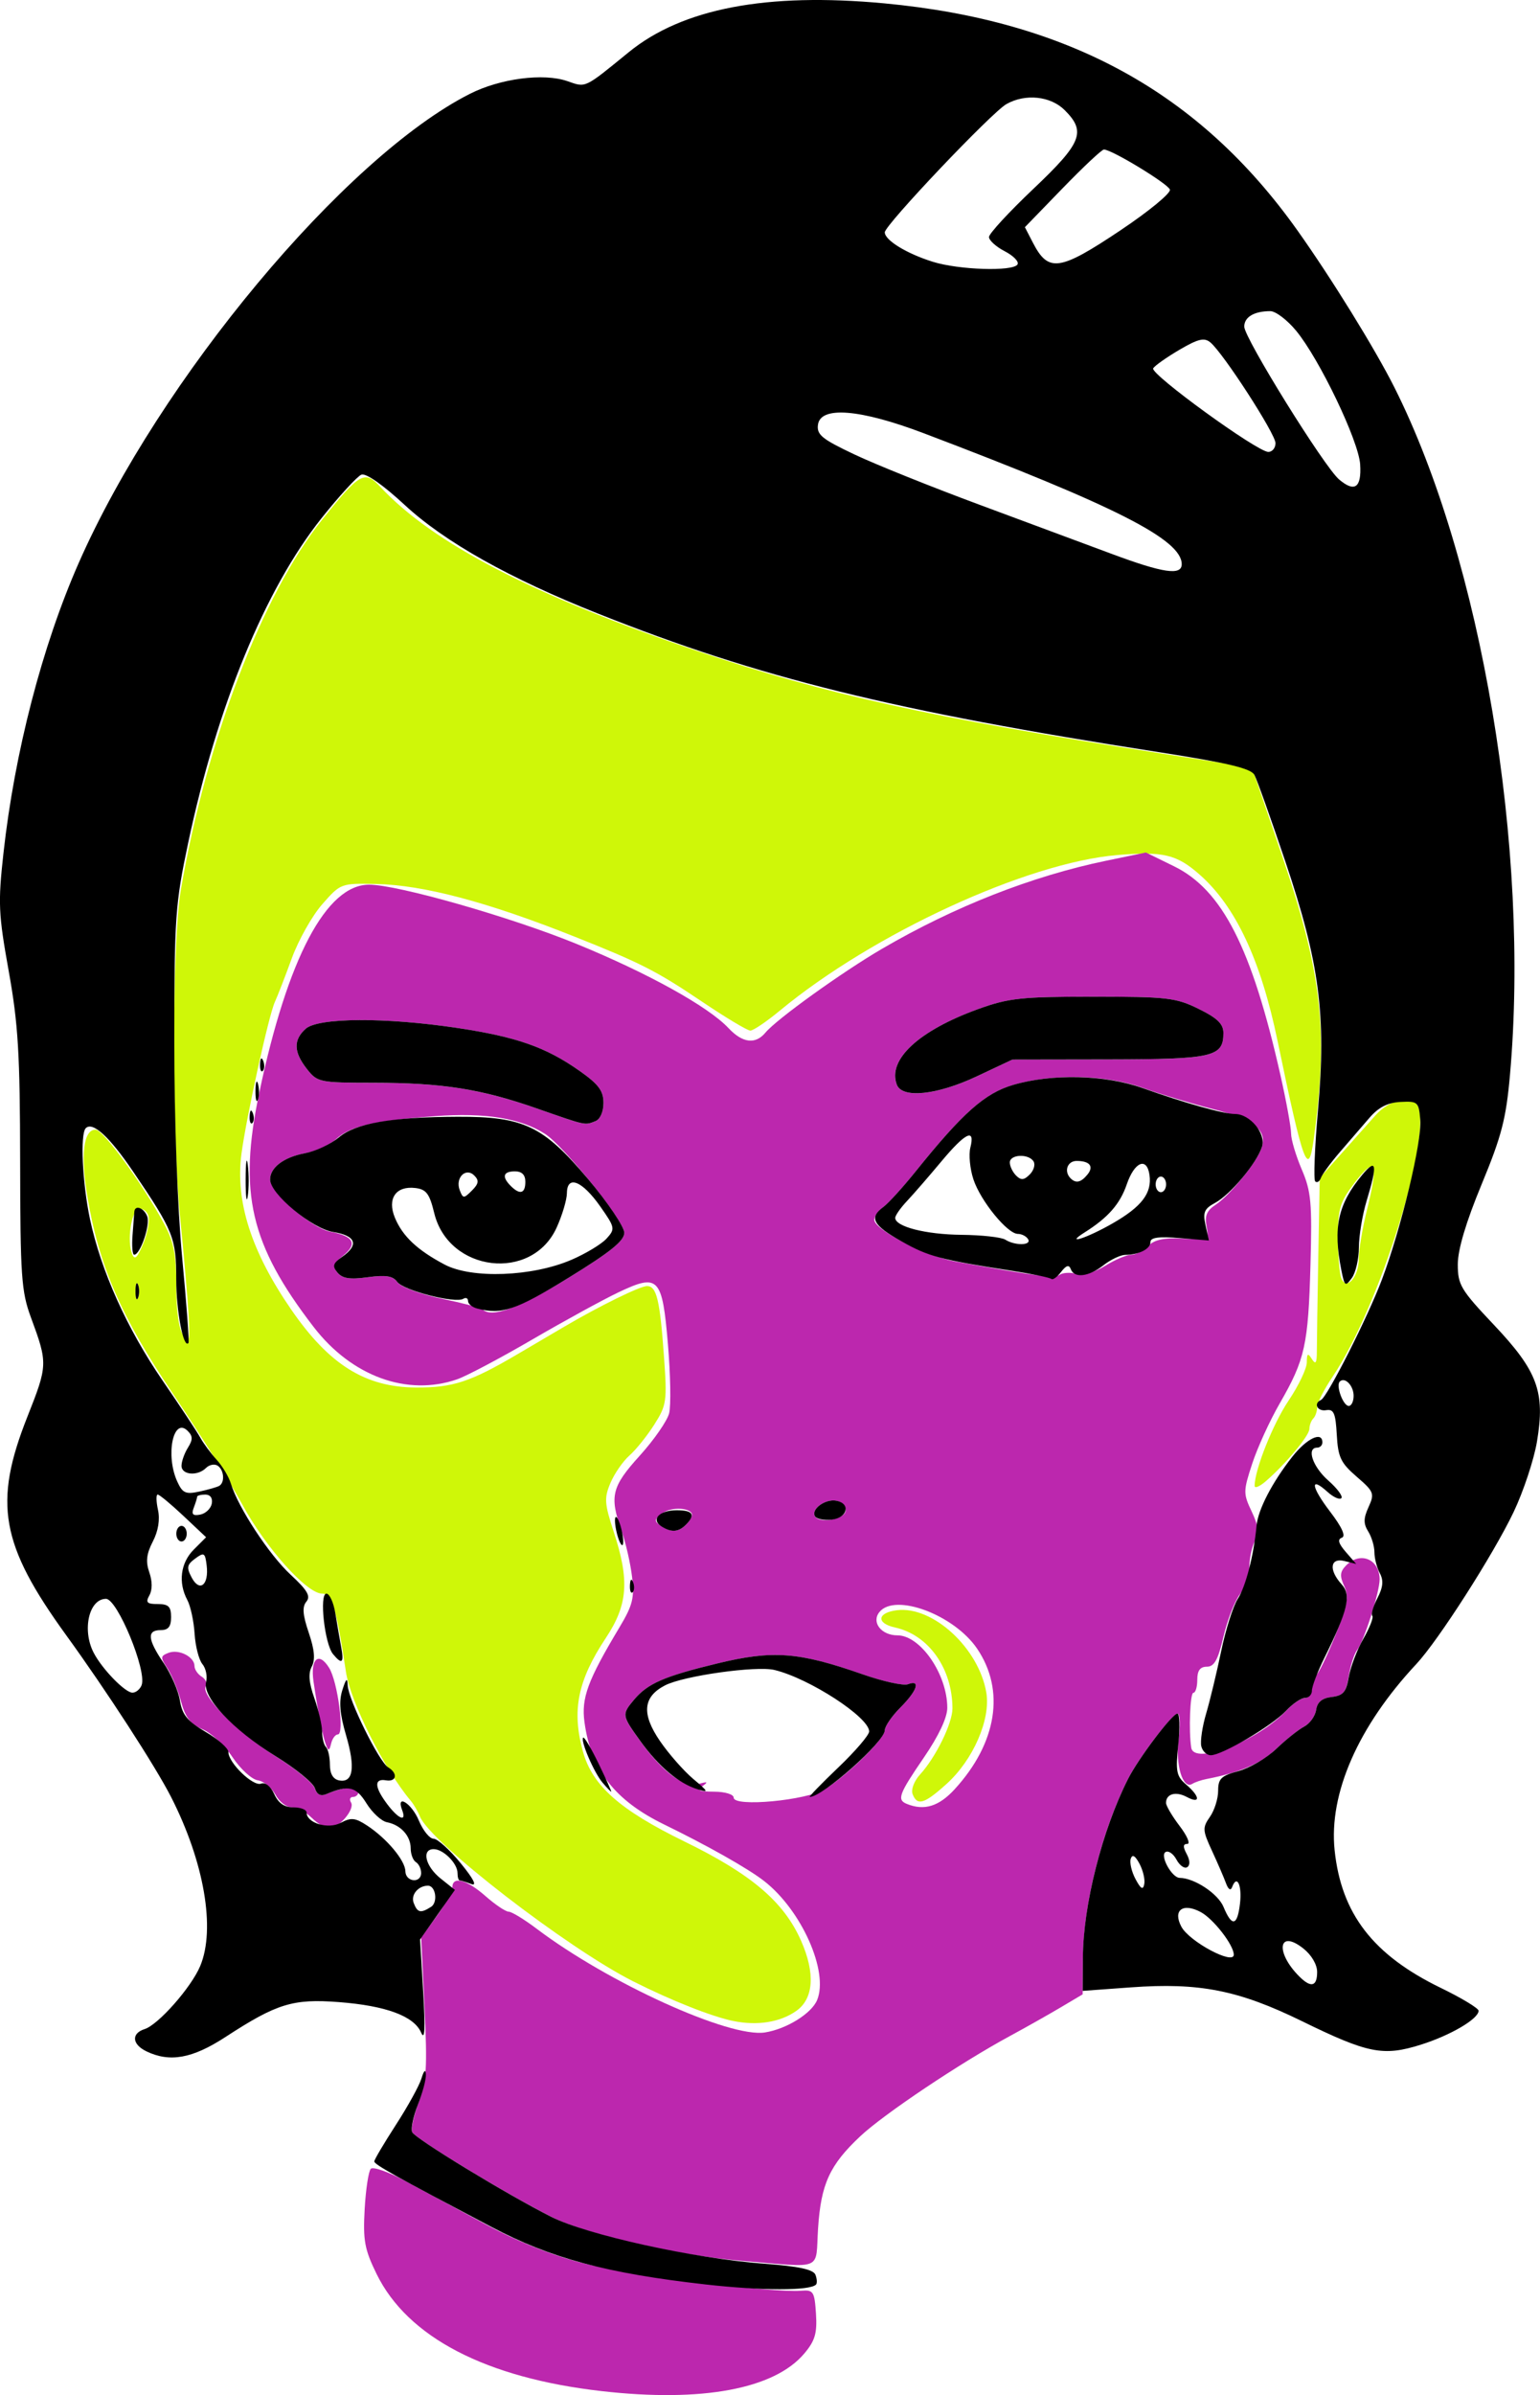 <?xml version="1.0" encoding="UTF-8" standalone="no"?>
<!-- Created with Inkscape (http://www.inkscape.org/) -->

<svg
   width="78.216mm"
   height="121.553mm"
   viewBox="0 0 78.216 121.553"
   version="1.1"
   id="svg5"
   xml:space="preserve"
   inkscape:version="1.2 (dc2aedaf03, 2022-05-15)"
   sodipodi:docname="Multicolour girl.svg"
   xmlns:inkscape="http://www.inkscape.org/namespaces/inkscape"
   xmlns:sodipodi="http://sodipodi.sourceforge.net/DTD/sodipodi-0.dtd"
   xmlns="http://www.w3.org/2000/svg"
   xmlns:svg="http://www.w3.org/2000/svg"
   xmlns:rdf="http://www.w3.org/1999/02/22-rdf-syntax-ns#"
   xmlns:cc="http://creativecommons.org/ns#"
   xmlns:dc="http://purl.org/dc/elements/1.1/"><title
     id="title496">Multicolour girl</title><sodipodi:namedview
     id="namedview7"
     pagecolor="#ffffff"
     bordercolor="#000000"
     borderopacity="0.25"
     inkscape:showpageshadow="2"
     inkscape:pageopacity="0.0"
     inkscape:pagecheckerboard="0"
     inkscape:deskcolor="#d1d1d1"
     inkscape:document-units="mm"
     showgrid="false"
     inkscape:zoom="0.44110041"
     inkscape:cx="1336.4304"
     inkscape:cy="478.34913"
     inkscape:window-width="1920"
     inkscape:window-height="1017"
     inkscape:window-x="-8"
     inkscape:window-y="-8"
     inkscape:window-maximized="1"
     inkscape:current-layer="layer1" /><defs
     id="defs2" /><g
     inkscape:label="Lager 1"
     inkscape:groupmode="layer"
     id="layer1"
     transform="translate(-31.053,-11.591)"><g
       id="g490"
       transform="translate(-183.547,-89.974)"><path
         style="fill:#cff708;stroke-width:0.265"
         d="m 251.864,204.137 c -1.087,-0.218 -3.155,-1.035 -5.099,-2.014 -3.354,-1.69 -10.31,-7.059 -10.835,-8.364 -0.105,-0.261 -0.315,-0.622 -0.467,-0.802 -1.342,-1.594 -3.063,-5.014 -3.293,-6.545 -0.49,-3.251 -0.708,-3.969 -1.208,-3.969 -0.782,0 -2.872,-2.333 -4.064,-4.537 -0.602,-1.113 -2.181,-3.632 -3.509,-5.599 -2.631,-3.898 -3.76,-6.491 -4.347,-9.987 -0.361,-2.146 -0.207,-3.425 0.411,-3.425 0.391,0 2.416,2.784 3.506,4.821 0.468,0.873 0.595,1.544 0.595,3.122 0,1.266 0.132,2.19 0.356,2.497 0.31,0.424 0.344,0.285 0.265,-1.074 -0.05,-0.858 -0.24,-3.049 -0.422,-4.868 -0.431,-4.301 -0.412,-14.081 0.032,-16.669 1.298,-7.567 4.124,-14.972 7.164,-18.77 1.916,-2.394 2.17,-2.54 2.954,-1.695 2.673,2.879 7.846,5.559 16.099,8.339 6.57,2.213 11.782,3.364 23.558,5.202 l 4.63,0.723 1.5,4.392 c 2.052,6.009 2.387,8.976 1.634,14.464 -0.276,2.007 -0.527,1.325 -1.836,-4.981 -0.855,-4.121 -2.133,-6.842 -3.971,-8.456 -1.158,-1.017 -1.842,-1.178 -4.169,-0.983 -4.595,0.385 -12.41,3.985 -17.139,7.895 -0.675,0.558 -1.35,1.015 -1.499,1.015 -0.149,0 -1.252,-0.66 -2.45,-1.467 -2.313,-1.557 -3.102,-1.959 -6.465,-3.297 -4.438,-1.765 -7.677,-2.624 -10.094,-2.677 -1.782,-0.039 -1.803,-0.031 -2.73,1.023 -0.514,0.584 -1.212,1.82 -1.55,2.747 -0.339,0.927 -0.726,1.924 -0.86,2.215 -0.312,0.675 -1.465,5.919 -1.699,7.723 -0.312,2.413 0.497,4.94 2.527,7.888 1.928,2.799 3.762,3.945 6.336,3.958 1.877,0.01 2.754,-0.278 5.159,-1.691 0.873,-0.513 1.945,-1.143 2.381,-1.399 1.773,-1.042 3.843,-2.059 4.195,-2.059 0.49,0 0.656,0.691 0.864,3.587 0.162,2.255 0.133,2.458 -0.491,3.44 -0.364,0.574 -0.933,1.281 -1.263,1.572 -0.33,0.291 -0.764,0.918 -0.965,1.393 -0.325,0.768 -0.306,1.044 0.169,2.491 0.808,2.463 0.716,3.69 -0.405,5.379 -1.432,2.158 -1.739,3.683 -1.159,5.771 0.479,1.725 1.872,2.956 5.164,4.562 3.396,1.657 5.038,3.055 5.913,5.033 0.73,1.65 0.64,2.941 -0.248,3.562 -0.818,0.572 -1.96,0.757 -3.175,0.513 z m -30.252,-37.37 c -0.073,-0.182 -0.133,-0.033 -0.133,0.331 0,0.364 0.06,0.513 0.133,0.331 0.073,-0.182 0.073,-0.48 0,-0.661 z m 0.514,-3.528 c -0.088,-0.23 -0.309,-0.37 -0.491,-0.31 -0.375,0.123 -0.589,1.615 -0.326,2.276 0.133,0.333 0.27,0.201 0.576,-0.554 0.221,-0.546 0.33,-1.181 0.241,-1.411 z m 38.824,29.377 c -0.088,-0.228 0.08,-0.668 0.377,-0.992 0.798,-0.869 1.649,-2.602 1.647,-3.356 -0.005,-2.031 -1.213,-3.733 -2.917,-4.107 -0.971,-0.213 -0.906,-0.757 0.105,-0.877 1.828,-0.216 4.152,1.929 4.533,4.182 0.229,1.357 -0.665,3.411 -2.016,4.631 -1.134,1.024 -1.494,1.132 -1.729,0.518 z m 17.372,-15.64 c 0,-0.815 0.929,-3.147 1.724,-4.329 0.507,-0.753 0.924,-1.626 0.926,-1.939 0.003,-0.463 0.051,-0.495 0.257,-0.172 0.193,0.303 0.253,0.209 0.253,-0.397 -2.6e-4,-0.437 0.033,-2.594 0.073,-4.793 l 0.074,-4 1.151,-1.292 c 0.633,-0.711 1.391,-1.561 1.684,-1.89 0.682,-0.765 1.768,-1.055 2.099,-0.562 0.893,1.327 -1.871,10.261 -4.277,13.827 -0.434,0.643 -0.789,1.34 -0.789,1.549 0,0.209 -0.088,0.468 -0.195,0.576 -0.107,0.107 -0.197,0.345 -0.198,0.528 -0.003,0.342 -1.179,1.754 -2.203,2.647 -0.318,0.277 -0.578,0.388 -0.578,0.246 z m 5.292,-11.548 c 0,-0.446 0.188,-1.56 0.417,-2.475 0.594,-2.37 0.428,-2.742 -0.616,-1.379 -0.758,0.989 -0.86,1.317 -0.86,2.772 0,0.908 0.073,1.841 0.163,2.075 0.258,0.673 0.895,-0.033 0.895,-0.993 z"
         id="path324" /><path
         style="fill:#bc27ae;stroke-width:0.265"
         d="m 245.166,222.917 c -5.894,-0.669 -9.868,-2.736 -11.441,-5.95 -0.609,-1.245 -0.693,-1.702 -0.604,-3.286 0.057,-1.012 0.198,-1.934 0.313,-2.049 0.115,-0.115 0.885,0.154 1.712,0.597 0.827,0.443 2.65,1.428 4.053,2.187 1.674,0.906 3.414,1.6 5.065,2.019 2.362,0.599 9.578,1.505 11.038,1.385 0.608,-0.05 0.668,0.045 0.741,1.167 0.064,0.99 -0.047,1.371 -0.589,2.015 -1.522,1.809 -5.196,2.493 -10.288,1.915 z m 7.094,-6.615 c -3.26,-0.264 -7.877,-1.332 -9.673,-2.237 -2.224,-1.121 -6.936,-3.985 -7.051,-4.286 -0.07,-0.182 0.081,-0.876 0.335,-1.542 0.394,-1.031 0.437,-1.74 0.291,-4.776 l -0.171,-3.565 0.792,-1.093 c 0.436,-0.601 0.792,-1.254 0.792,-1.45 0,-0.592 0.721,-0.405 1.679,0.437 0.497,0.437 1.028,0.794 1.18,0.794 0.152,0 0.791,0.389 1.42,0.864 3.649,2.754 9.801,5.547 11.596,5.265 1.096,-0.172 2.368,-0.961 2.651,-1.644 0.599,-1.447 -0.795,-4.571 -2.7,-6.047 -0.816,-0.633 -2.847,-1.78 -5.08,-2.869 -2.494,-1.217 -3.705,-2.772 -4.035,-5.185 -0.168,-1.227 0.16,-2.117 1.771,-4.804 0.678,-1.13 0.772,-1.504 0.646,-2.568 -0.081,-0.685 -0.323,-1.741 -0.537,-2.348 -0.619,-1.753 -0.503,-2.229 0.928,-3.808 0.724,-0.8 1.396,-1.768 1.492,-2.151 0.096,-0.383 0.069,-1.951 -0.06,-3.483 -0.29,-3.432 -0.473,-3.625 -2.52,-2.652 -0.781,0.371 -2.748,1.447 -4.371,2.392 -1.623,0.945 -3.337,1.852 -3.81,2.017 -2.537,0.884 -5.366,-0.146 -7.299,-2.659 -3.222,-4.187 -3.829,-6.801 -2.759,-11.879 1.44,-6.835 3.408,-10.562 5.578,-10.562 1.449,0 7.204,1.643 10.553,3.012 3.614,1.478 6.677,3.175 7.705,4.27 0.713,0.759 1.367,0.837 1.876,0.224 0.564,-0.68 3.89,-3.069 5.924,-4.255 3.675,-2.143 7.612,-3.688 11.389,-4.469 l 2.007,-0.415 1.425,0.697 c 2.455,1.201 3.953,4.138 5.41,10.606 0.297,1.317 0.539,2.646 0.539,2.955 0,0.308 0.244,1.13 0.542,1.826 0.479,1.117 0.531,1.687 0.443,4.851 -0.112,4.058 -0.276,4.796 -1.562,7.025 -0.504,0.873 -1.133,2.249 -1.397,3.057 -0.457,1.396 -0.459,1.517 -0.027,2.427 0.347,0.732 0.387,1.083 0.169,1.49 -0.157,0.293 -0.285,0.881 -0.285,1.308 0,0.426 -0.216,1.059 -0.481,1.406 -0.265,0.347 -0.641,1.316 -0.836,2.152 -0.274,1.172 -0.467,1.521 -0.842,1.521 -0.343,0 -0.487,0.196 -0.487,0.661 0,0.364 -0.089,0.662 -0.198,0.662 -0.168,5.3e-4 -0.244,1.925 -0.109,2.786 0.143,0.912 3.376,-0.34 4.804,-1.859 0.343,-0.365 0.781,-0.663 0.974,-0.663 0.193,0 0.351,-0.231 0.351,-0.514 0,-0.282 0.098,-0.574 0.217,-0.648 0.119,-0.074 0.555,-0.974 0.968,-2 0.625,-1.551 0.701,-1.976 0.454,-2.518 -0.237,-0.521 -0.215,-0.733 0.109,-1.058 0.717,-0.717 1.691,-0.302 1.691,0.722 0,0.64 -0.797,3.138 -1.143,3.583 -0.147,0.19 -0.339,0.785 -0.426,1.323 -0.131,0.815 -0.276,0.992 -0.866,1.06 -0.491,0.057 -0.733,0.257 -0.791,0.655 -0.045,0.315 -0.321,0.698 -0.612,0.851 -0.291,0.153 -0.927,0.66 -1.413,1.127 -0.77,0.739 -1.843,1.202 -3.548,1.531 -0.256,0.049 -0.578,0.159 -0.715,0.244 -0.484,0.299 -0.868,-0.963 -0.694,-2.278 0.094,-0.707 0.072,-1.286 -0.049,-1.286 -0.274,0 -1.976,2.238 -2.523,3.318 -1.339,2.643 -2.278,6.395 -2.293,9.163 l -0.01,1.766 -1.124,0.666 c -0.618,0.367 -1.779,1.021 -2.58,1.454 -2.503,1.354 -6.387,3.953 -7.585,5.076 -1.561,1.463 -2.003,2.427 -2.15,4.683 -0.143,2.197 0.349,1.989 -3.891,1.646 z m 10.832,-23.938 c 2.143,-2.34 2.569,-5.018 1.135,-7.129 -1.162,-1.711 -4.15,-2.836 -4.955,-1.866 -0.431,0.519 0.082,1.191 0.909,1.191 1.169,0 2.531,1.98 2.531,3.679 0,0.497 -0.437,1.424 -1.191,2.525 -1.273,1.86 -1.377,2.144 -0.86,2.352 0.884,0.357 1.626,0.127 2.432,-0.752 z m -6.589,-0.002 c 1.154,-0.716 3.033,-2.564 3.033,-2.982 0,-0.199 0.357,-0.719 0.794,-1.156 0.857,-0.857 1.044,-1.435 0.383,-1.181 -0.226,0.087 -1.263,-0.14 -2.304,-0.504 -3.255,-1.137 -4.557,-1.234 -7.383,-0.55 -2.716,0.657 -3.537,1.016 -4.236,1.852 -0.617,0.738 -0.61,0.781 0.326,2.08 1.148,1.593 2.227,2.388 2.96,2.181 0.467,-0.131 0.51,-0.107 0.2,0.11 -0.308,0.215 -0.174,0.279 0.595,0.282 0.56,0.002 0.992,0.135 0.992,0.303 0,0.49 3.71,0.142 4.639,-0.435 z m -7.074,-13.411 c 0.175,-0.175 0.318,-0.399 0.318,-0.498 0,-0.375 -1.053,-0.436 -1.509,-0.087 -0.414,0.317 -0.425,0.398 -0.078,0.629 0.527,0.353 0.886,0.34 1.27,-0.044 z m 8.123,-0.737 c 0,-0.216 -0.214,-0.434 -0.476,-0.485 -0.563,-0.108 -1.305,0.433 -1.084,0.791 0.244,0.395 1.56,0.137 1.56,-0.306 z m -14.08,-11.798 c 2.099,-1.288 2.835,-1.879 2.835,-2.276 0,-0.587 -3.064,-4.414 -4.029,-5.032 -1.241,-0.795 -3.038,-1.084 -5.567,-0.898 -3.126,0.231 -4.339,0.512 -5.047,1.171 -0.313,0.291 -1.022,0.613 -1.575,0.715 -1.078,0.199 -1.773,0.721 -1.773,1.332 0,0.654 2.102,2.468 3.07,2.649 1.182,0.222 1.389,0.61 0.645,1.212 -0.488,0.395 -0.541,0.561 -0.281,0.875 0.237,0.286 0.635,0.344 1.526,0.222 0.937,-0.128 1.274,-0.07 1.516,0.26 0.173,0.236 1.172,0.604 2.247,0.829 1.065,0.222 1.999,0.466 2.075,0.542 0.453,0.453 1.845,-0.058 4.359,-1.601 z m 25.791,-0.205 c 0.343,0.09 0.931,-0.073 1.473,-0.408 0.496,-0.306 1.087,-0.557 1.315,-0.557 0.227,0 0.614,-0.201 0.859,-0.446 0.323,-0.323 0.811,-0.427 1.774,-0.375 1.306,0.069 1.326,0.059 1.194,-0.628 -0.1,-0.521 0.015,-0.797 0.452,-1.083 0.741,-0.486 2.128,-2.201 2.353,-2.909 0.283,-0.891 -0.387,-1.419 -2.477,-1.953 -1.091,-0.279 -2.689,-0.761 -3.551,-1.072 -1.874,-0.676 -4.583,-0.74 -6.591,-0.155 -1.443,0.42 -2.566,1.414 -4.956,4.389 -0.643,0.8 -1.379,1.611 -1.635,1.801 -0.256,0.19 -0.465,0.488 -0.465,0.661 5.3e-4,0.493 2.622,1.843 4.095,2.108 4.16,0.75 5.06,0.865 5.312,0.681 0.153,-0.112 0.535,-0.136 0.849,-0.054 z m -24.433,-7.74 c 0.249,-0.096 0.419,-0.473 0.419,-0.931 0,-0.615 -0.245,-0.944 -1.21,-1.624 -1.711,-1.206 -3.199,-1.728 -6.213,-2.181 -3.641,-0.547 -7.072,-0.528 -7.703,0.043 -0.631,0.571 -0.612,1.18 0.065,2.04 0.531,0.675 0.638,0.697 3.373,0.699 3.492,0.002 5.462,0.312 8.298,1.301 2.543,0.888 2.427,0.862 2.973,0.653 z m 19.378,-2.279 1.811,-0.852 4.92,-0.008 c 5.274,-0.009 5.796,-0.129 5.796,-1.34 0,-0.459 -0.304,-0.755 -1.257,-1.224 -1.154,-0.568 -1.593,-0.619 -5.358,-0.619 -3.646,0 -4.293,0.069 -5.833,0.625 -3.031,1.094 -4.624,2.574 -4.137,3.842 0.273,0.711 2.038,0.527 4.059,-0.424 z m -33.776,37.629 c -0.291,-0.291 -0.747,-0.529 -1.014,-0.529 -0.266,0 -0.641,-0.292 -0.831,-0.648 -0.191,-0.356 -0.594,-0.684 -0.896,-0.728 -0.302,-0.044 -0.878,-0.57 -1.28,-1.17 -0.402,-0.6 -1.09,-1.239 -1.528,-1.42 -0.602,-0.249 -0.868,-0.593 -1.086,-1.4 -0.158,-0.588 -0.47,-1.347 -0.692,-1.686 -0.368,-0.562 -0.363,-0.632 0.058,-0.794 0.523,-0.201 1.316,0.205 1.316,0.673 0,0.171 0.164,0.413 0.365,0.537 0.201,0.124 0.293,0.341 0.206,0.481 -0.279,0.451 1.604,2.346 3.517,3.54 1.021,0.637 1.928,1.375 2.017,1.64 0.109,0.327 0.302,0.423 0.6,0.297 0.879,-0.371 1.63,-0.44 1.63,-0.148 0,0.162 -0.126,0.295 -0.28,0.295 -0.154,0 -0.202,0.127 -0.106,0.281 0.21,0.34 -0.611,1.306 -1.11,1.306 -0.196,0 -0.594,-0.238 -0.885,-0.529 z m 0.722,-3.704 c -0.16,-0.414 -0.387,-1.573 -0.63,-3.21 -0.171,-1.158 0.264,-1.544 0.79,-0.701 0.437,0.7 0.792,3.382 0.447,3.382 -0.128,0 -0.283,0.208 -0.343,0.463 -0.092,0.383 -0.137,0.394 -0.264,0.066 z"
         id="path322" /><path
         style="fill:#000000;stroke-width:0.265"
         d="m 250.415,217.5 c -5.01,-0.566 -7.833,-1.325 -10.854,-2.917 -4.933,-2.6 -5.949,-3.167 -5.951,-3.325 -0.001,-0.087 0.492,-0.92 1.095,-1.852 0.604,-0.932 1.189,-1.992 1.3,-2.356 0.128,-0.418 0.211,-0.493 0.226,-0.204 0.013,0.252 -0.169,0.936 -0.403,1.521 -0.234,0.585 -0.367,1.216 -0.295,1.404 0.118,0.308 4.802,3.159 7.055,4.295 1.831,0.923 7.24,2.115 10.817,2.383 1.766,0.133 2.508,0.293 2.612,0.564 0.08,0.208 0.091,0.433 0.026,0.498 -0.317,0.317 -2.765,0.312 -5.628,-0.011 z M 222.032,205.669 c -0.729,-0.352 -0.772,-0.908 -0.087,-1.126 0.697,-0.221 2.372,-2.121 2.824,-3.202 0.788,-1.885 0.202,-5.28 -1.48,-8.577 -0.792,-1.553 -3.285,-5.397 -5.321,-8.203 -3.342,-4.608 -3.716,-6.708 -1.977,-11.096 1.038,-2.619 1.041,-2.707 0.178,-5.044 -0.485,-1.312 -0.538,-2.09 -0.546,-7.925 -0.007,-5.453 -0.099,-6.97 -0.582,-9.657 -0.52,-2.893 -0.545,-3.446 -0.265,-5.978 0.567,-5.121 1.967,-10.515 3.823,-14.728 4.106,-9.323 13.5,-20.579 19.863,-23.804 1.539,-0.78 3.745,-1.068 4.954,-0.646 0.957,0.333 0.835,0.391 3.119,-1.47 2.725,-2.22 7.007,-3.037 12.979,-2.478 9.355,0.876 16.006,4.528 20.98,11.521 1.729,2.431 3.942,6.01 4.929,7.974 4.426,8.803 6.885,23.425 5.868,34.888 -0.197,2.226 -0.426,3.107 -1.441,5.556 -0.79,1.905 -1.207,3.304 -1.209,4.049 -0.002,1.047 0.145,1.294 1.83,3.075 2.225,2.351 2.614,3.402 2.192,5.926 -0.154,0.92 -0.687,2.527 -1.184,3.572 -1.023,2.148 -3.826,6.525 -4.944,7.72 -2.951,3.156 -4.451,6.57 -4.15,9.447 0.337,3.226 1.953,5.32 5.394,6.99 1.055,0.512 1.918,1.033 1.918,1.159 0,0.412 -1.428,1.25 -2.939,1.724 -1.906,0.598 -2.677,0.445 -6.037,-1.198 -3.217,-1.573 -5.209,-1.966 -8.685,-1.713 l -2.447,0.178 0.01,-1.678 c 0.016,-2.683 0.972,-6.466 2.293,-9.076 0.534,-1.055 2.246,-3.318 2.51,-3.318 0.113,0 0.133,0.702 0.043,1.56 -0.144,1.379 -0.098,1.616 0.401,2.043 0.715,0.612 0.733,1.004 0.029,0.627 -0.558,-0.298 -1.053,-0.157 -1.053,0.301 0,0.147 0.312,0.675 0.693,1.175 0.381,0.5 0.555,0.908 0.388,0.908 -0.22,0 -0.229,0.143 -0.031,0.513 0.172,0.32 0.18,0.572 0.023,0.669 -0.139,0.086 -0.383,-0.089 -0.543,-0.388 -0.16,-0.299 -0.411,-0.47 -0.558,-0.379 -0.294,0.182 0.325,1.303 0.723,1.308 0.752,0.01 1.947,0.802 2.226,1.475 0.426,1.029 0.703,0.972 0.836,-0.171 0.109,-0.93 -0.154,-1.491 -0.396,-0.845 -0.079,0.211 -0.195,0.14 -0.319,-0.197 -0.107,-0.291 -0.428,-1.032 -0.712,-1.646 -0.476,-1.028 -0.484,-1.165 -0.1,-1.713 0.229,-0.327 0.417,-0.921 0.417,-1.32 0,-0.619 0.151,-0.765 1.034,-1.003 0.569,-0.153 1.432,-0.661 1.918,-1.128 0.486,-0.467 1.122,-0.974 1.413,-1.127 0.291,-0.153 0.566,-0.536 0.612,-0.851 0.057,-0.397 0.299,-0.598 0.791,-0.655 0.58,-0.067 0.737,-0.25 0.866,-1.008 0.087,-0.509 0.421,-1.387 0.744,-1.949 0.322,-0.563 0.525,-1.084 0.451,-1.158 -0.074,-0.074 0.043,-0.478 0.26,-0.897 0.289,-0.558 0.321,-0.899 0.122,-1.272 -0.15,-0.28 -0.273,-0.757 -0.273,-1.06 0,-0.303 -0.142,-0.778 -0.316,-1.056 -0.246,-0.395 -0.243,-0.667 0.018,-1.238 0.313,-0.687 0.275,-0.783 -0.604,-1.541 -0.81,-0.699 -0.947,-0.988 -1.01,-2.131 -0.06,-1.092 -0.154,-1.309 -0.536,-1.245 -0.45,0.076 -0.663,-0.342 -0.265,-0.519 0.318,-0.141 2.383,-4.22 3.097,-6.117 0.973,-2.586 2.035,-7.008 1.944,-8.097 -0.076,-0.91 -0.124,-0.954 -1.002,-0.91 -0.654,0.033 -1.116,0.269 -1.587,0.815 -0.366,0.423 -1.042,1.207 -1.503,1.741 -0.461,0.535 -0.891,1.12 -0.956,1.302 -0.065,0.181 -0.194,0.26 -0.286,0.176 -0.092,-0.085 -0.029,-1.715 0.14,-3.623 0.428,-4.808 0.077,-7.471 -1.659,-12.614 -0.735,-2.176 -1.44,-4.153 -1.569,-4.393 -0.177,-0.331 -1.338,-0.608 -4.809,-1.148 -13.584,-2.114 -20.298,-3.77 -28.521,-7.036 -4.504,-1.789 -7.798,-3.638 -9.826,-5.515 -1.102,-1.021 -1.971,-1.629 -2.201,-1.54 -0.209,0.08 -1.121,1.075 -2.026,2.21 -2.86,3.588 -5.3,9.525 -6.774,16.484 -0.652,3.08 -0.701,3.772 -0.703,10.054 -0.001,4.006 0.161,8.466 0.399,10.98 0.22,2.328 0.365,4.28 0.322,4.336 -0.251,0.327 -0.623,-1.602 -0.623,-3.229 -5.3e-4,-2.096 -0.142,-2.451 -2.182,-5.455 -1.21,-1.783 -2.062,-2.564 -2.413,-2.213 -0.289,0.289 -0.173,2.785 0.214,4.613 0.555,2.62 1.88,5.562 3.691,8.2 0.889,1.294 1.748,2.594 1.91,2.889 0.162,0.295 0.535,0.799 0.829,1.121 0.295,0.322 0.622,0.869 0.727,1.216 0.369,1.213 1.943,3.611 3.031,4.618 0.853,0.789 1.032,1.094 0.803,1.37 -0.219,0.264 -0.188,0.669 0.121,1.579 0.294,0.865 0.338,1.368 0.153,1.715 -0.185,0.346 -0.146,0.822 0.131,1.607 0.216,0.613 0.394,1.378 0.394,1.699 0,0.321 0.089,0.674 0.198,0.784 0.109,0.11 0.198,0.514 0.198,0.898 0,0.454 0.162,0.73 0.464,0.79 0.718,0.142 0.84,-0.639 0.358,-2.283 -0.321,-1.094 -0.373,-1.717 -0.191,-2.295 0.189,-0.598 0.256,-0.658 0.273,-0.241 0.029,0.713 1.594,3.88 2.053,4.156 0.507,0.306 0.432,0.751 -0.112,0.66 -0.609,-0.102 -0.586,0.342 0.063,1.206 0.574,0.764 1.003,0.935 0.76,0.303 -0.326,-0.849 0.483,-0.344 0.847,0.529 0.213,0.509 0.55,0.926 0.748,0.926 0.199,0 0.819,0.559 1.379,1.242 0.652,0.796 0.846,1.176 0.539,1.058 -0.263,-0.101 -0.528,-0.183 -0.589,-0.183 -0.061,0 -0.111,-0.17 -0.111,-0.378 0,-0.487 -0.722,-1.21 -1.21,-1.21 -0.629,0 -0.425,0.869 0.35,1.488 l 0.728,0.581 -0.885,1.258 -0.885,1.258 0.159,2.668 c 0.111,1.863 0.08,2.485 -0.103,2.061 -0.362,-0.841 -1.785,-1.368 -4.186,-1.552 -2.33,-0.178 -3.143,0.072 -5.759,1.775 -1.676,1.091 -2.824,1.297 -4.016,0.722 z m 59.465,-4.024 c 0,-0.381 -0.288,-0.868 -0.707,-1.198 -1.264,-0.994 -1.432,0.193 -0.202,1.423 0.595,0.595 0.909,0.517 0.909,-0.225 z m -4.234,-0.879 c -0.002,-0.49 -1.036,-1.821 -1.681,-2.164 -0.909,-0.484 -1.427,-0.091 -0.98,0.745 0.406,0.759 2.664,1.963 2.661,1.42 z m -40.772,-2.425 c 0.365,-0.231 0.237,-1.085 -0.163,-1.077 -0.496,0.01 -0.873,0.47 -0.717,0.877 0.191,0.499 0.35,0.535 0.879,0.2 z m 35.983,-2.191 c -0.222,-0.414 -0.364,-0.495 -0.444,-0.252 -0.065,0.196 0.044,0.661 0.243,1.033 0.27,0.505 0.383,0.569 0.444,0.252 0.046,-0.233 -0.064,-0.698 -0.243,-1.033 z m -36.485,0.464 c 0,-0.21 -0.119,-0.455 -0.265,-0.545 -0.146,-0.09 -0.265,-0.403 -0.265,-0.696 0,-0.635 -0.507,-1.194 -1.206,-1.329 -0.279,-0.054 -0.747,-0.485 -1.04,-0.958 -0.531,-0.857 -0.909,-0.945 -2.03,-0.472 -0.299,0.126 -0.488,0.031 -0.593,-0.301 -0.085,-0.267 -0.988,-1.001 -2.008,-1.63 -2.166,-1.336 -3.715,-2.993 -3.515,-3.759 0.074,-0.284 -0.01,-0.691 -0.188,-0.906 -0.178,-0.214 -0.356,-0.909 -0.396,-1.543 -0.04,-0.635 -0.206,-1.403 -0.369,-1.708 -0.474,-0.886 -0.346,-1.887 0.328,-2.561 l 0.625,-0.625 -1.151,-1.083 c -0.633,-0.596 -1.221,-1.083 -1.307,-1.083 -0.086,0 -0.079,0.348 0.014,0.774 0.109,0.496 0.015,1.075 -0.262,1.61 -0.323,0.625 -0.368,1.018 -0.179,1.561 0.158,0.453 0.16,0.892 0.005,1.169 -0.203,0.363 -0.126,0.443 0.427,0.443 0.543,0 0.675,0.129 0.675,0.661 0,0.485 -0.141,0.661 -0.529,0.661 -0.709,0 -0.667,0.469 0.151,1.672 0.374,0.551 0.747,1.409 0.828,1.908 0.117,0.723 0.382,1.045 1.304,1.585 0.636,0.373 1.157,0.834 1.157,1.025 0,0.546 1.253,1.757 1.658,1.602 0.218,-0.084 0.488,0.131 0.671,0.532 0.21,0.461 0.516,0.672 0.973,0.672 0.367,0 0.667,0.115 0.667,0.255 0,0.542 1.094,0.873 1.741,0.527 0.517,-0.277 0.731,-0.255 1.331,0.138 1.001,0.656 1.937,1.772 1.947,2.32 0.01,0.552 0.802,0.633 0.802,0.082 z m -12.435,-17.214 c 0,-0.218 0.119,-0.397 0.265,-0.397 0.146,0 0.265,0.179 0.265,0.397 0,0.218 -0.119,0.397 -0.265,0.397 -0.146,0 -0.265,-0.179 -0.265,-0.397 z m -1.762,7.688 c 0.279,-0.726 -1.231,-4.381 -1.809,-4.381 -0.862,0 -1.224,1.572 -0.629,2.729 0.423,0.824 1.597,2.033 1.973,2.033 0.175,0 0.385,-0.172 0.466,-0.382 z m 3.304,-6.082 c -0.079,-0.642 -0.133,-0.674 -0.583,-0.342 -0.422,0.311 -0.448,0.456 -0.174,0.969 0.406,0.759 0.879,0.367 0.757,-0.627 z m 0.26,-3.13 c 0.054,-0.28 -0.075,-0.46 -0.328,-0.46 -0.229,0 -0.416,0.05 -0.416,0.111 0,0.061 -0.077,0.311 -0.171,0.556 -0.129,0.335 -0.048,0.422 0.328,0.349 0.274,-0.053 0.538,-0.303 0.587,-0.556 z m 0.381,-0.904 c 0.296,-0.174 0.24,-0.823 -0.089,-1.026 -0.158,-0.098 -0.42,-0.045 -0.582,0.117 -0.429,0.429 -1.247,0.36 -1.247,-0.106 0,-0.22 0.146,-0.634 0.324,-0.919 0.257,-0.412 0.255,-0.588 -0.011,-0.854 -0.732,-0.732 -1.138,1.235 -0.53,2.569 0.269,0.589 0.425,0.66 1.124,0.51 0.447,-0.096 0.902,-0.227 1.011,-0.291 z m 57.613,-4.568 c 0,-0.519 -0.447,-0.979 -0.703,-0.724 -0.208,0.208 0.172,1.237 0.456,1.237 0.136,0 0.247,-0.231 0.247,-0.514 z m -8.731,-42.206 c 0,-1.25 -3.361,-2.955 -13.097,-6.644 -3.237,-1.227 -5.242,-1.391 -5.377,-0.44 -0.073,0.512 0.198,0.733 1.852,1.515 1.065,0.504 3.902,1.644 6.303,2.534 2.401,0.89 5.437,2.018 6.747,2.506 2.628,0.98 3.572,1.12 3.572,0.528 z m 9.063,-5.063 c -0.077,-1.2 -2.066,-5.348 -3.254,-6.787 -0.451,-0.546 -1.039,-0.992 -1.308,-0.992 -0.822,0 -1.325,0.298 -1.325,0.785 0,0.577 4.058,7.112 4.816,7.756 0.792,0.673 1.147,0.421 1.071,-0.762 z m -4.3,-1.081 c 0,-0.47 -2.652,-4.567 -3.308,-5.112 -0.31,-0.257 -0.618,-0.183 -1.568,0.373 -0.65,0.381 -1.251,0.805 -1.336,0.942 -0.174,0.281 5.286,4.243 5.848,4.243 0.2,0 0.364,-0.2 0.364,-0.445 z m -13.104,-9.069 c 0.086,-0.139 -0.205,-0.44 -0.646,-0.668 -0.441,-0.228 -0.802,-0.554 -0.802,-0.723 0,-0.17 1.013,-1.268 2.251,-2.441 2.469,-2.339 2.694,-2.9 1.597,-3.996 -0.719,-0.719 -2,-0.853 -2.963,-0.309 -0.75,0.423 -6.177,6.14 -6.177,6.507 0,0.401 1.108,1.079 2.44,1.496 1.327,0.414 4.074,0.501 4.3,0.135 z m 5.251,-1.746 c 1.427,-0.954 2.547,-1.877 2.49,-2.051 -0.1,-0.302 -2.955,-2.035 -3.352,-2.035 -0.105,0 -1.051,0.887 -2.102,1.971 l -1.911,1.971 0.405,0.784 c 0.791,1.529 1.347,1.449 4.47,-0.639 z m -14.353,78.027 c 0.862,-0.823 1.568,-1.645 1.568,-1.829 0,-0.721 -3.044,-2.696 -4.809,-3.12 -0.927,-0.223 -4.623,0.297 -5.561,0.783 -1.124,0.581 -1.2,1.45 -0.246,2.836 0.445,0.647 1.201,1.506 1.678,1.908 0.789,0.664 0.808,0.712 0.207,0.523 -0.948,-0.297 -1.964,-1.156 -2.895,-2.448 -0.937,-1.299 -0.943,-1.342 -0.326,-2.08 0.699,-0.836 1.52,-1.195 4.236,-1.852 2.827,-0.684 4.129,-0.587 7.383,0.55 1.041,0.364 2.078,0.591 2.304,0.504 0.661,-0.254 0.474,0.324 -0.383,1.181 -0.437,0.437 -0.794,0.957 -0.794,1.156 0,0.572 -3.164,3.383 -3.808,3.383 -0.067,0 0.584,-0.673 1.446,-1.495 z m -11.974,0.768 c -0.437,-0.513 -1.14,-2.152 -0.98,-2.284 0.056,-0.046 0.41,0.553 0.786,1.331 0.377,0.778 0.663,1.415 0.636,1.415 -0.026,0 -0.226,-0.208 -0.443,-0.463 z m 30.41,-1.852 c -0.057,-0.255 0.054,-0.999 0.248,-1.654 0.194,-0.655 0.538,-2.084 0.765,-3.175 0.227,-1.091 0.606,-2.282 0.842,-2.646 0.405,-0.625 0.818,-2.237 0.951,-3.704 0.074,-0.818 0.789,-2.199 1.816,-3.506 0.735,-0.935 1.529,-1.313 1.529,-0.728 0,0.146 -0.119,0.265 -0.265,0.265 -0.558,0 -0.228,0.972 0.565,1.669 0.456,0.401 0.755,0.803 0.663,0.895 -0.092,0.092 -0.406,-0.05 -0.699,-0.315 -0.912,-0.825 -0.842,-0.272 0.126,0.996 0.608,0.796 0.813,1.251 0.598,1.326 -0.23,0.081 -0.171,0.294 0.202,0.724 l 0.529,0.609 -0.595,-0.149 c -0.732,-0.183 -0.812,0.447 -0.149,1.179 0.504,0.556 0.331,1.294 -0.874,3.737 -0.347,0.703 -0.631,1.447 -0.631,1.654 0,0.206 -0.158,0.375 -0.351,0.375 -0.193,0 -0.631,0.298 -0.974,0.663 -0.711,0.756 -3.239,2.247 -3.812,2.247 -0.21,0 -0.428,-0.208 -0.485,-0.463 z m -44.097,-4.668 c -0.429,-0.517 -0.709,-3.071 -0.337,-3.071 0.159,0 0.362,0.446 0.452,0.992 0.089,0.546 0.223,1.32 0.298,1.72 0.151,0.811 0.042,0.906 -0.412,0.359 z m 15.079,-3.49 c 0.013,-0.308 0.075,-0.371 0.16,-0.16 0.076,0.191 0.067,0.419 -0.021,0.507 -0.088,0.088 -0.15,-0.068 -0.139,-0.347 z m -0.663,-2.643 c -0.097,-0.388 -0.126,-0.756 -0.064,-0.818 0.062,-0.062 0.193,0.204 0.29,0.592 0.097,0.388 0.126,0.756 0.064,0.818 -0.062,0.062 -0.193,-0.204 -0.29,-0.592 z m 2.262,-0.352 c -0.55,-0.348 -0.103,-0.819 0.777,-0.819 0.831,0 0.973,0.228 0.461,0.741 -0.374,0.374 -0.735,0.397 -1.238,0.079 z m 7.801,-0.51 c -0.221,-0.358 0.521,-0.899 1.084,-0.791 0.741,0.143 0.57,0.867 -0.227,0.959 -0.386,0.045 -0.772,-0.031 -0.857,-0.168 z m -17.16,-10.546 c -0.255,-0.067 -0.463,-0.238 -0.463,-0.382 0,-0.143 -0.109,-0.193 -0.242,-0.111 -0.402,0.249 -3.037,-0.425 -3.353,-0.857 -0.224,-0.306 -0.584,-0.363 -1.499,-0.238 -0.905,0.124 -1.287,0.066 -1.537,-0.235 -0.274,-0.33 -0.233,-0.47 0.239,-0.8 0.866,-0.607 0.697,-1.076 -0.453,-1.26 -1.084,-0.173 -3.209,-1.937 -3.209,-2.663 0,-0.608 0.693,-1.132 1.761,-1.332 0.546,-0.102 1.325,-0.465 1.73,-0.806 0.855,-0.719 2.677,-1.036 6.034,-1.048 3.36,-0.012 4.35,0.46 6.622,3.158 1.014,1.205 1.844,2.435 1.844,2.733 0,0.406 -0.718,0.983 -2.835,2.283 -2.685,1.648 -3.389,1.884 -4.64,1.557 z m 4.783,-2.469 c 0.732,-0.315 1.539,-0.802 1.793,-1.083 0.442,-0.489 0.429,-0.557 -0.323,-1.628 -0.916,-1.304 -1.685,-1.611 -1.694,-0.677 -0.003,0.338 -0.238,1.125 -0.521,1.749 -1.258,2.771 -5.491,2.267 -6.219,-0.74 -0.238,-0.983 -0.404,-1.202 -0.961,-1.268 -0.986,-0.117 -1.437,0.539 -1.035,1.508 0.39,0.941 1.135,1.642 2.524,2.377 1.38,0.73 4.449,0.616 6.436,-0.239 z m -4.926,-4.279 c -0.434,-0.434 -0.982,0.115 -0.742,0.742 0.165,0.431 0.206,0.433 0.619,0.02 0.345,-0.345 0.372,-0.512 0.123,-0.761 z m 2.591,0.316 c 0,-0.353 -0.176,-0.529 -0.529,-0.529 -0.6,0 -0.678,0.274 -0.212,0.741 0.466,0.466 0.741,0.388 0.741,-0.212 z m -19.802,5.556 c 0,-0.364 0.06,-0.513 0.133,-0.331 0.073,0.182 0.073,0.48 0,0.661 -0.073,0.182 -0.133,0.033 -0.133,-0.331 z m 61.25,-1.052 c -0.437,-2.187 -0.18,-3.368 1.057,-4.855 0.726,-0.872 0.785,-0.534 0.228,1.301 -0.217,0.714 -0.395,1.782 -0.397,2.373 -0.002,0.591 -0.163,1.293 -0.359,1.561 -0.329,0.45 -0.369,0.422 -0.529,-0.379 z m -14.733,0.428 c -0.069,-0.068 -0.958,-0.254 -1.977,-0.412 -3.682,-0.572 -4.257,-0.725 -5.623,-1.492 -1.475,-0.829 -1.671,-1.201 -0.923,-1.757 0.256,-0.19 0.991,-1.001 1.635,-1.801 2.391,-2.975 3.514,-3.969 4.956,-4.389 1.987,-0.579 4.669,-0.512 6.57,0.164 2.14,0.761 4.115,1.315 4.688,1.315 0.765,0 1.586,0.994 1.373,1.663 -0.261,0.823 -1.608,2.434 -2.382,2.848 -0.548,0.293 -0.629,0.48 -0.486,1.13 l 0.171,0.779 -1.484,-0.123 c -1.062,-0.088 -1.484,-0.031 -1.484,0.201 0,0.35 -0.572,0.642 -1.278,0.651 -0.243,0.003 -0.739,0.239 -1.103,0.523 -0.759,0.593 -1.487,0.68 -1.667,0.198 -0.088,-0.235 -0.231,-0.192 -0.492,0.147 -0.203,0.263 -0.425,0.422 -0.493,0.353 z m -1.183,-2.022 c -0.09,-0.146 -0.323,-0.265 -0.517,-0.265 -0.531,0 -1.897,-1.675 -2.258,-2.769 -0.175,-0.53 -0.245,-1.254 -0.155,-1.61 0.254,-1.01 -0.246,-0.769 -1.487,0.718 -0.627,0.751 -1.407,1.649 -1.734,1.996 -0.327,0.347 -0.595,0.731 -0.595,0.852 0,0.446 1.551,0.842 3.365,0.86 1.026,0.01 2.028,0.121 2.226,0.246 0.499,0.316 1.355,0.296 1.155,-0.028 z m 4.29,-0.796 c 1.485,-0.852 2.009,-1.538 1.878,-2.459 -0.133,-0.932 -0.762,-0.672 -1.155,0.477 -0.339,0.992 -0.949,1.688 -2.131,2.432 -1.071,0.674 0.103,0.298 1.408,-0.45 z m 2.721,-1.982 c 0,-0.218 -0.119,-0.397 -0.265,-0.397 -0.146,0 -0.265,0.179 -0.265,0.397 0,0.218 0.119,0.397 0.265,0.397 0.146,0 0.265,-0.179 0.265,-0.397 z m -6.731,-1.165 c -0.251,-0.406 -1.206,-0.363 -1.206,0.054 0,0.189 0.144,0.488 0.319,0.663 0.249,0.249 0.401,0.238 0.693,-0.054 0.205,-0.205 0.293,-0.504 0.194,-0.663 z m 2.728,0.678 c 0.35,-0.421 0.134,-0.703 -0.539,-0.703 -0.474,0 -0.66,0.531 -0.309,0.882 0.267,0.267 0.522,0.214 0.847,-0.179 z m -48.491,3.067 c 0.042,-0.546 0.083,-1.081 0.091,-1.191 0.029,-0.367 0.487,-0.203 0.655,0.235 0.164,0.428 -0.353,1.947 -0.663,1.947 -0.088,0 -0.125,-0.446 -0.083,-0.992 z m 5.745,-2.844 c 0.002,-0.873 0.051,-1.198 0.11,-0.723 0.059,0.476 0.058,1.19 -0.003,1.587 -0.06,0.398 -0.109,0.008 -0.107,-0.865 z m 0.203,-3.197 c 0.013,-0.308 0.075,-0.371 0.16,-0.16 0.076,0.191 0.067,0.419 -0.021,0.507 -0.088,0.088 -0.15,-0.068 -0.139,-0.347 z m 14.58,-0.395 c -2.835,-0.99 -4.806,-1.299 -8.298,-1.301 -2.736,-0.002 -2.842,-0.024 -3.373,-0.699 -0.676,-0.86 -0.696,-1.469 -0.065,-2.04 0.631,-0.571 4.062,-0.59 7.703,-0.043 3.015,0.453 4.502,0.975 6.213,2.181 0.965,0.68 1.21,1.009 1.21,1.624 0,0.459 -0.169,0.836 -0.419,0.931 -0.545,0.209 -0.429,0.235 -2.973,-0.653 z m -14.284,-0.906 c 0.005,-0.437 0.065,-0.583 0.132,-0.326 0.067,0.257 0.063,0.615 -0.01,0.794 -0.072,0.179 -0.127,-0.032 -0.122,-0.468 z m 32.576,-0.296 c -0.487,-1.268 1.107,-2.748 4.137,-3.842 1.54,-0.556 2.187,-0.625 5.833,-0.625 3.765,0 4.204,0.051 5.358,0.619 0.953,0.469 1.257,0.765 1.257,1.224 0,1.211 -0.521,1.331 -5.796,1.34 l -4.92,0.008 -1.811,0.852 c -2.021,0.951 -3.786,1.135 -4.059,0.424 z m -32.342,-1.049 c 0.013,-0.308 0.075,-0.371 0.16,-0.16 0.076,0.191 0.067,0.419 -0.021,0.507 -0.088,0.088 -0.15,-0.068 -0.139,-0.347 z"
         id="path318"
         sodipodi:nodetypes="sscsssssssscsscsssssscssssssssssscssssssssssccsssssssssssscsssssssssssssssssssssssssssssscssssssssscsscssssssssssssssssssssssssssssssscccssssccsssscsscscsssssssssssssssssssscsscsscsssssssssssssssssssssssssssssssssssssscssssssssssssssssssssssssssssssssssssssssssscssssssssssssssssssssssssssssssssscssscssssssssssssssssssssssssssssssssssssssssssssssssssscsssssssssssssssssssssscsssssssssssssccscssssssssssscsssssssssssssssssssssssssssscscccsssssscsssssssscsccccssssccsccsssss" /></g></g></svg>
